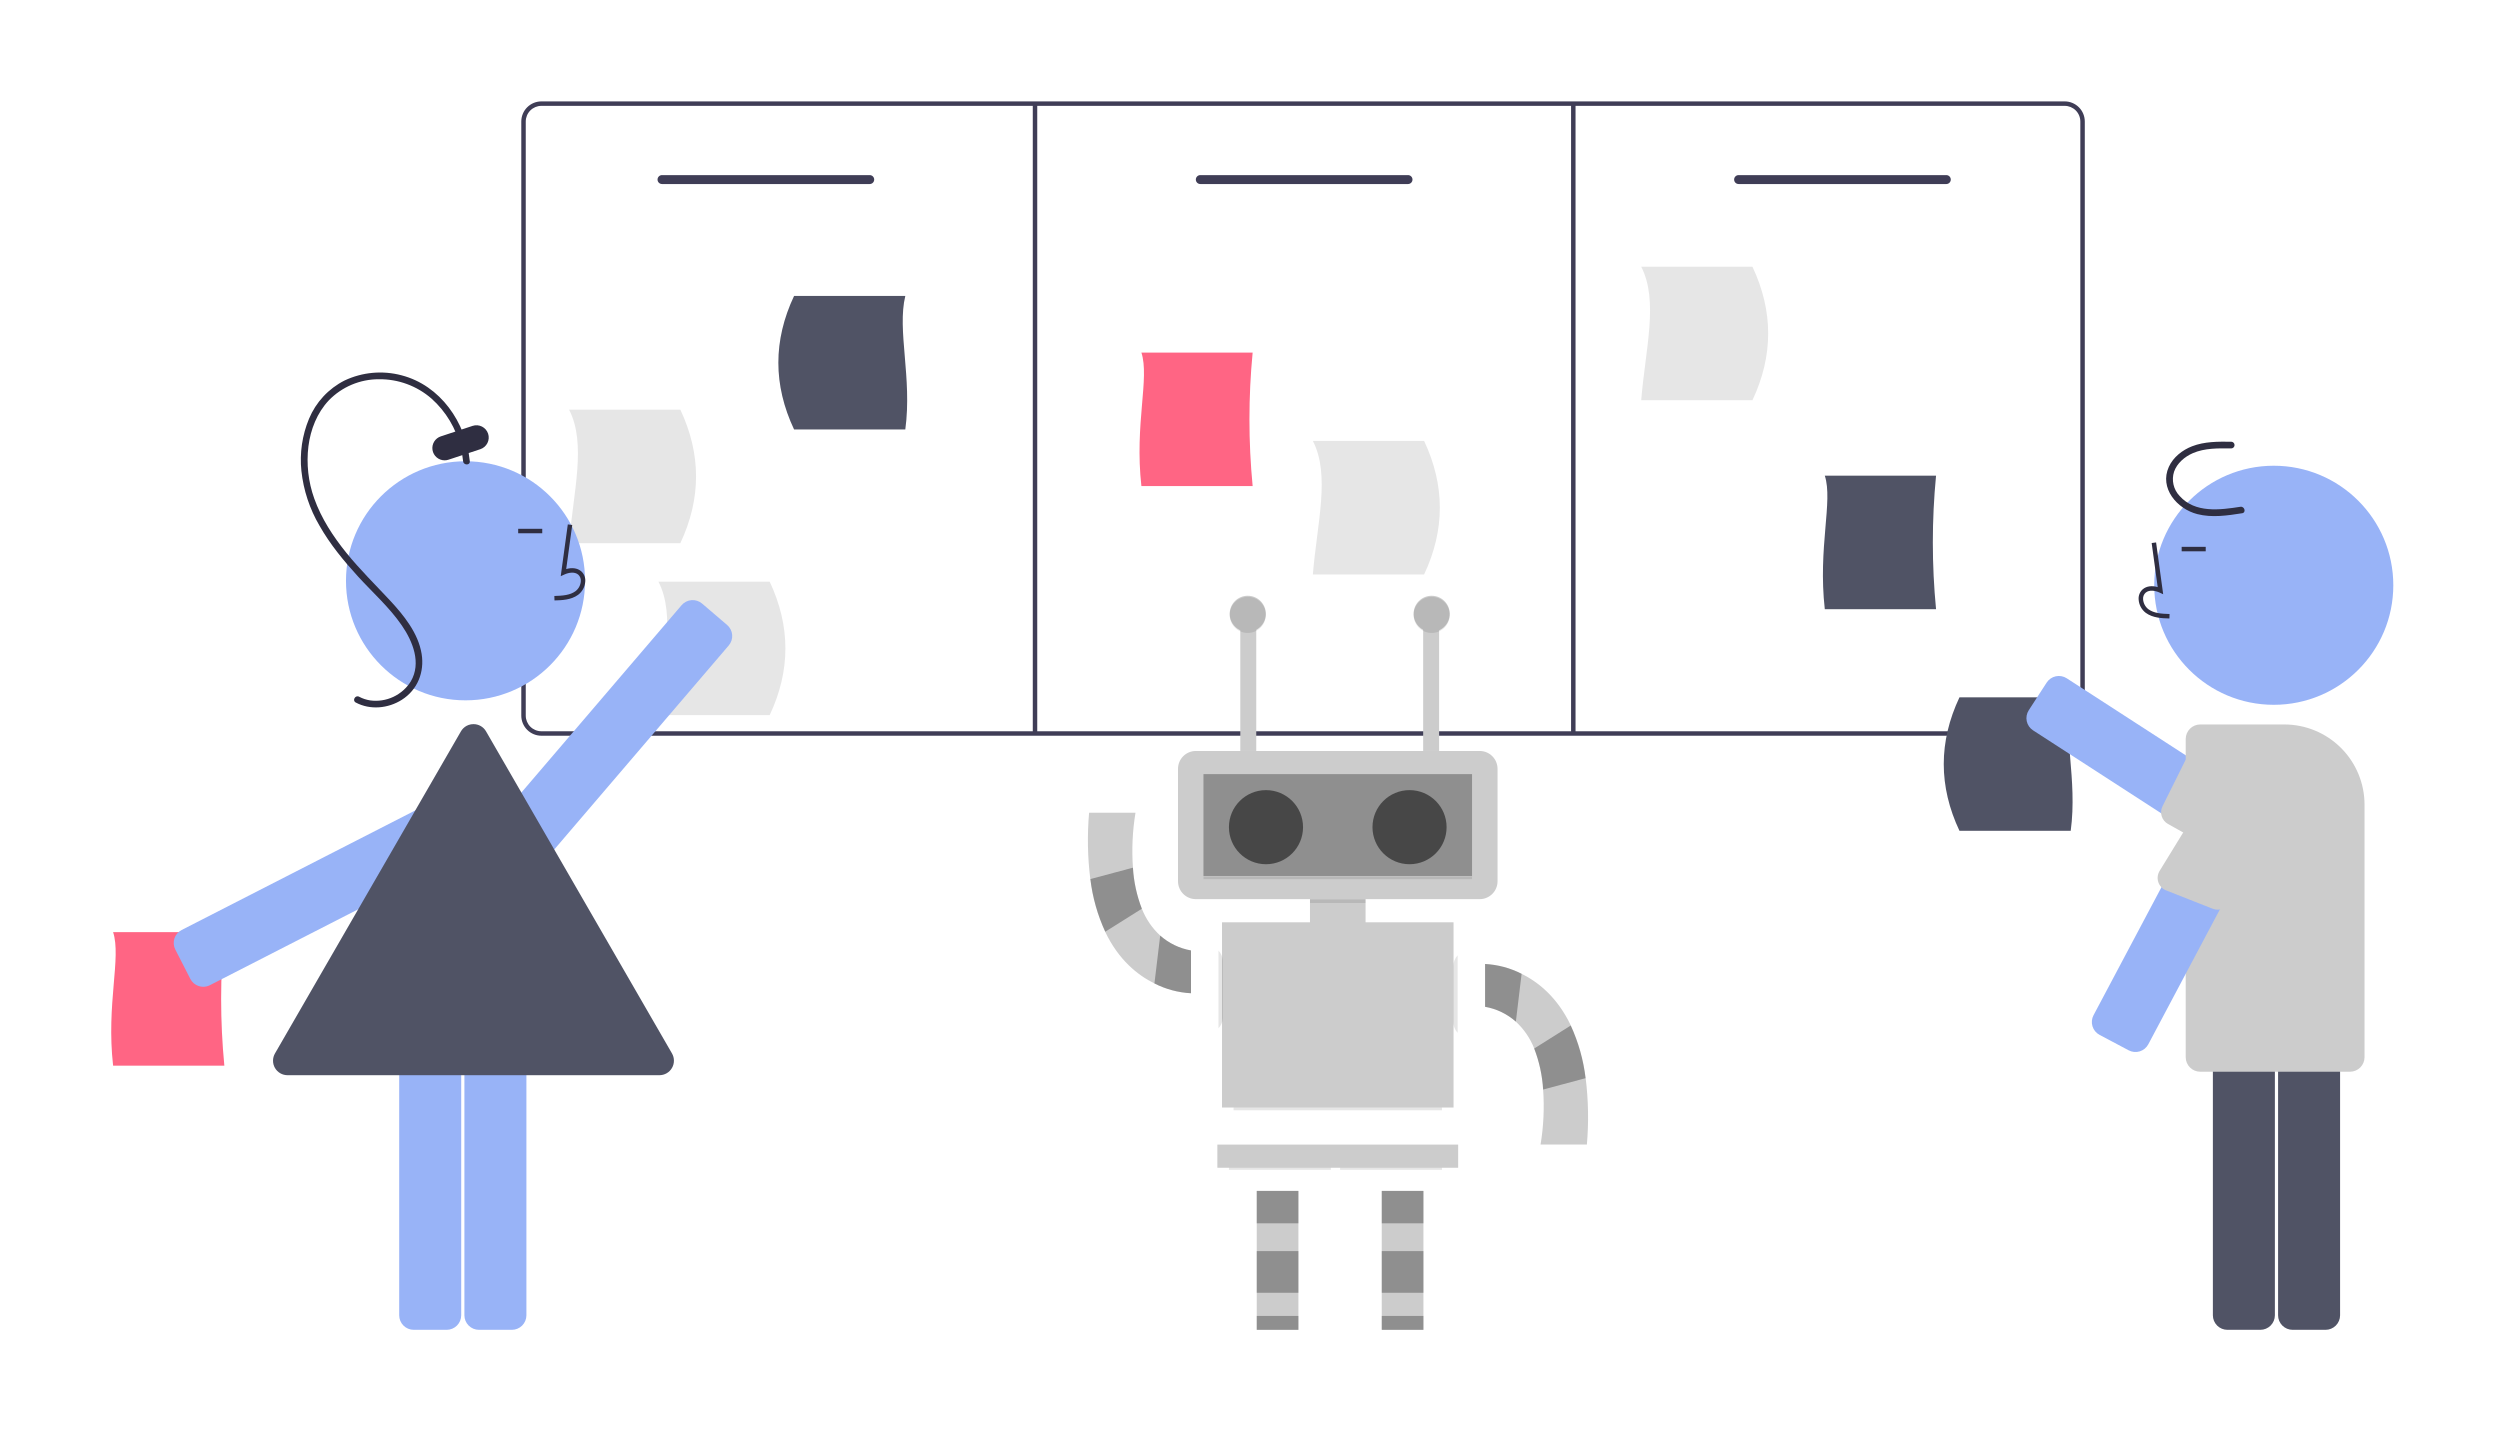 <?xml version="1.0" encoding="utf-8"?>
<svg width="945" height="540" viewBox="0 0 945 540" fill="none" xmlns="http://www.w3.org/2000/svg">
<path d="M780.454 278.105H204.646C202.632 278.103 200.7 277.302 199.276 275.877C197.851 274.453 197.05 272.521 197.047 270.507V45.925C197.05 43.91 197.851 41.979 199.276 40.554C200.7 39.13 202.632 38.328 204.646 38.326H780.454C782.469 38.328 784.4 39.13 785.825 40.554C787.249 41.979 788.05 43.91 788.053 45.925V270.507C788.05 272.521 787.249 274.453 785.825 275.877C784.4 277.302 782.469 278.103 780.454 278.105ZM204.646 40.015C203.079 40.017 201.577 40.64 200.469 41.748C199.361 42.856 198.738 44.358 198.736 45.925V270.507C198.738 272.074 199.361 273.576 200.469 274.684C201.577 275.792 203.079 276.415 204.646 276.417H780.454C782.021 276.415 783.523 275.792 784.631 274.684C785.739 273.576 786.362 272.074 786.364 270.507V45.925C786.362 44.358 785.739 42.856 784.631 41.748C783.523 40.64 782.021 40.017 780.454 40.015H204.646Z" fill="#3F3D56"/>
<path d="M473.499 183.734H431.447C428.817 160.341 434.62 142.905 431.447 133.271H473.499C471.883 150.054 471.883 166.952 473.499 183.734Z" fill="#FF6584"/>
<path d="M731.824 230.27H689.772C687.142 206.877 692.944 189.441 689.772 179.808H731.824C730.208 196.59 730.208 213.488 731.824 230.27Z" fill="#505365"/>
<path d="M257.169 205.317H215.116C216.693 185.914 221.777 167.795 215.116 154.854H257.169C265.086 171.675 265.086 188.496 257.169 205.317Z" fill="#E6E6E6"/>
<path d="M290.94 270.329H248.888C250.465 250.926 255.549 232.807 248.888 219.866H290.94C298.858 236.687 298.858 253.508 290.94 270.329Z" fill="#E6E6E6"/>
<path d="M662.429 151.283H620.377C621.954 131.88 627.038 113.761 620.377 100.82H662.429C670.347 117.641 670.347 134.462 662.429 151.283Z" fill="#E6E6E6"/>
<path d="M538.318 217.138H496.266C497.843 197.734 502.927 179.616 496.266 166.675H538.318C546.236 183.496 546.236 200.317 538.318 217.138Z" fill="#E6E6E6"/>
<path d="M300.156 162.331H342.208C344.838 142.924 339.035 124.806 342.208 111.868H300.156C292.238 128.689 292.238 145.51 300.156 162.331Z" fill="#505365"/>
<path d="M328.757 69.566H250.238C249.79 69.566 249.361 69.388 249.044 69.071C248.727 68.754 248.549 68.325 248.549 67.877C248.549 67.429 248.727 67 249.044 66.683C249.361 66.366 249.79 66.189 250.238 66.189H328.757C329.205 66.189 329.635 66.366 329.951 66.683C330.268 67 330.446 67.429 330.446 67.877C330.446 68.325 330.268 68.754 329.951 69.071C329.635 69.388 329.205 69.566 328.757 69.566Z" fill="#3F3D56"/>
<path d="M532.232 69.566H453.713C453.265 69.566 452.836 69.388 452.519 69.071C452.202 68.754 452.024 68.325 452.024 67.877C452.024 67.429 452.202 67 452.519 66.683C452.836 66.366 453.265 66.189 453.713 66.189H532.232C532.68 66.189 533.109 66.366 533.426 66.683C533.743 67 533.921 67.429 533.921 67.877C533.921 68.325 533.743 68.754 533.426 69.071C533.109 69.388 532.68 69.566 532.232 69.566Z" fill="#3F3D56"/>
<path d="M735.707 69.566H657.187C656.74 69.566 656.31 69.388 655.993 69.071C655.677 68.754 655.499 68.325 655.499 67.877C655.499 67.429 655.677 67 655.993 66.683C656.31 66.366 656.74 66.189 657.187 66.189H735.707C736.154 66.189 736.584 66.366 736.901 66.683C737.217 67 737.395 67.429 737.395 67.877C737.395 68.325 737.217 68.754 736.901 69.071C736.584 69.388 736.154 69.566 735.707 69.566Z" fill="#3F3D56"/>
<path d="M392.079 39.171H390.391V277.262H392.079V39.171Z" fill="#3F3D56"/>
<path d="M595.554 39.171H593.865V277.262H595.554V39.171Z" fill="#3F3D56"/>
<path d="M84.804 402.816H42.752C40.122 379.423 45.925 361.987 42.752 352.354H84.804C83.188 369.136 83.188 386.034 84.804 402.816Z" fill="#FF6584"/>
<path d="M175.968 264.729C200.923 264.729 221.153 244.499 221.153 219.543C221.153 194.588 200.923 174.357 175.968 174.357C151.012 174.357 130.782 194.588 130.782 219.543C130.782 244.499 151.012 264.729 175.968 264.729Z" fill="#98B3F7"/>
<path d="M168.848 502.673H156.387C154.932 502.672 153.537 502.093 152.508 501.064C151.479 500.035 150.9 498.64 150.899 497.185V393.326C150.9 391.871 151.479 390.476 152.508 389.447C153.537 388.418 154.932 387.84 156.387 387.838H168.848C170.303 387.84 171.698 388.418 172.727 389.447C173.755 390.476 174.334 391.871 174.336 393.326V497.185C174.334 498.64 173.755 500.035 172.727 501.064C171.698 502.093 170.303 502.672 168.848 502.673Z" fill="#98B3F7"/>
<path d="M193.495 502.673H181.033C179.578 502.672 178.183 502.093 177.155 501.064C176.126 500.035 175.547 498.64 175.545 497.185V393.326C175.547 391.871 176.126 390.476 177.155 389.447C178.183 388.418 179.578 387.84 181.033 387.838H193.495C194.95 387.84 196.345 388.418 197.374 389.447C198.402 390.476 198.981 391.871 198.983 393.326V497.185C198.981 498.64 198.402 500.035 197.374 501.064C196.345 502.093 194.95 502.672 193.495 502.673Z" fill="#98B3F7"/>
<path d="M76.834 373.011C76.259 373.011 75.688 372.92 75.142 372.743C74.455 372.524 73.818 372.17 73.269 371.702C72.72 371.235 72.269 370.664 71.942 370.021L66.265 358.928C65.937 358.286 65.738 357.586 65.68 356.868C65.622 356.15 65.707 355.427 65.928 354.741C66.15 354.055 66.504 353.42 66.971 352.871C67.438 352.322 68.009 351.871 68.65 351.543L161.103 304.222C161.745 303.893 162.445 303.695 163.163 303.637C163.882 303.579 164.604 303.663 165.29 303.885C165.976 304.106 166.612 304.461 167.161 304.928C167.709 305.395 168.161 305.966 168.489 306.607L174.167 317.7C174.83 318.996 174.951 320.501 174.504 321.886C174.057 323.271 173.078 324.422 171.782 325.085L79.329 372.406C78.557 372.803 77.701 373.01 76.834 373.011Z" fill="#98B3F7"/>
<path d="M203.783 324.841C202.477 324.843 201.215 324.375 200.225 323.524L190.754 315.425C189.65 314.478 188.966 313.132 188.853 311.681C188.739 310.231 189.206 308.794 190.15 307.687L257.65 228.752C258.597 227.648 259.943 226.964 261.394 226.851C262.845 226.737 264.281 227.204 265.387 228.149L274.858 236.248C275.406 236.716 275.856 237.288 276.183 237.93C276.51 238.573 276.707 239.273 276.763 239.992C276.819 240.71 276.733 241.433 276.51 242.118C276.287 242.803 275.931 243.438 275.462 243.985L207.963 322.92C207.496 323.469 206.924 323.92 206.282 324.247C205.639 324.574 204.938 324.77 204.219 324.825C204.073 324.836 203.928 324.841 203.783 324.841Z" fill="#98B3F7"/>
<path d="M177.587 174.351C176.116 159.695 166.484 145.68 151.78 141.865C144.604 139.96 136.987 140.651 130.271 143.816C124.192 146.883 119.413 152.026 116.8 158.313C114.222 164.533 113.234 171.298 113.928 177.995C114.713 185.314 117.049 192.382 120.781 198.727C124.77 205.759 129.956 212.046 135.4 217.99C140.947 224.046 147.222 229.619 151.89 236.418C156.029 242.448 159.358 250.638 155.278 257.579C153.68 260.124 151.381 262.154 148.658 263.426C145.936 264.697 142.904 265.157 139.926 264.75C138.465 264.528 137.053 264.06 135.75 263.364C134.312 262.596 133.031 264.782 134.471 265.551C139.934 268.467 146.726 267.806 151.887 264.527C157.835 260.746 160.49 254.075 159.376 247.178C158.105 239.315 152.622 232.564 147.357 226.904C141.858 220.992 136.098 215.346 131.004 209.065C125.973 202.861 121.481 196.013 118.788 188.45C116.526 182.129 115.771 175.368 116.584 168.704C117.387 162.34 119.861 156.035 124.301 151.326C126.755 148.797 129.693 146.788 132.94 145.418C136.187 144.048 139.676 143.345 143.2 143.352C150.514 143.258 157.606 145.865 163.117 150.674C168.552 155.535 172.387 161.928 174.117 169.012C174.559 170.766 174.872 172.551 175.054 174.351C175.215 175.957 177.75 175.974 177.587 174.351Z" fill="#2F2E41"/>
<path d="M168.067 174.008C166.963 174.006 165.896 173.612 165.057 172.896C164.218 172.179 163.661 171.188 163.486 170.098C163.312 169.008 163.531 167.892 164.104 166.95C164.678 166.007 165.568 165.299 166.616 164.953L178.642 160.982C179.811 160.596 181.086 160.69 182.186 161.244C183.286 161.798 184.12 162.766 184.507 163.935C184.893 165.105 184.799 166.38 184.245 167.479C183.691 168.579 182.723 169.414 181.553 169.8L169.528 173.771C169.056 173.928 168.563 174.007 168.067 174.008Z" fill="#2F2E41"/>
<path d="M249.257 406.426H108.698C107.733 406.43 106.785 406.178 105.949 405.697C105.112 405.217 104.418 404.523 103.935 403.688C103.453 402.853 103.2 401.904 103.202 400.94C103.203 399.975 103.46 399.028 103.945 398.194L174.225 276.467C174.468 276.045 174.764 275.657 175.107 275.312L175.121 275.299L175.127 275.293C175.897 274.529 176.879 274.015 177.946 273.818C178.017 273.804 178.088 273.792 178.16 273.782C178.431 273.742 178.704 273.722 178.978 273.723C179.942 273.717 180.891 273.968 181.726 274.45C182.561 274.933 183.253 275.629 183.73 276.467L254.01 398.194C254.491 399.028 254.745 399.975 254.745 400.938C254.745 401.902 254.491 402.848 254.01 403.682C253.528 404.516 252.835 405.209 252.001 405.691C251.167 406.173 250.22 406.426 249.257 406.426Z" fill="#505365"/>
<path d="M209.592 226.967L209.545 225.279C212.687 225.191 215.456 224.994 217.537 223.474C218.127 223.018 218.612 222.441 218.959 221.781C219.306 221.122 219.507 220.395 219.548 219.651C219.584 219.196 219.515 218.739 219.347 218.315C219.178 217.891 218.913 217.512 218.574 217.207C217.193 216.039 214.97 216.417 213.35 217.161L211.953 217.801L214.632 198.222L216.305 198.451L214.026 215.106C216.228 214.459 218.267 214.737 219.664 215.917C220.201 216.386 220.622 216.972 220.894 217.629C221.167 218.287 221.283 218.999 221.235 219.71C221.186 220.71 220.918 221.687 220.452 222.573C219.985 223.459 219.33 224.232 218.533 224.838C215.859 226.792 212.384 226.889 209.592 226.967Z" fill="#2F2E41"/>
<path d="M204.967 199.887H195.873V201.575H204.967V199.887Z" fill="#2F2E41"/>
<path d="M740.678 314.052H782.73C785.36 294.645 779.558 276.527 782.73 263.589H740.678C732.761 280.41 732.761 297.231 740.678 314.052Z" fill="#505365"/>
<path d="M855.681 332.505L768.492 276.07C767.887 275.678 767.365 275.171 766.956 274.578C766.546 273.985 766.258 273.317 766.107 272.612C765.956 271.907 765.945 271.18 766.076 270.471C766.206 269.762 766.475 269.086 766.866 268.481L773.638 258.02C774.43 256.799 775.673 255.942 777.096 255.638C778.518 255.333 780.004 255.605 781.226 256.394L868.416 312.828C869.637 313.621 870.493 314.864 870.798 316.287C871.102 317.71 870.831 319.196 870.042 320.418L863.27 330.879C862.479 332.1 861.235 332.957 859.812 333.262C858.389 333.566 856.903 333.294 855.681 332.505Z" fill="#98B3F7"/>
<path d="M855.937 331.806L819.489 311.454C818.353 310.819 817.504 309.771 817.119 308.527C816.735 307.283 816.844 305.939 817.424 304.774L825.868 287.809C826.201 287.139 826.679 286.551 827.267 286.088C827.855 285.625 828.538 285.297 829.268 285.13C829.997 284.962 830.755 284.958 831.486 285.118C832.217 285.278 832.904 285.598 833.497 286.056L868.219 312.837C869.344 313.568 870.135 314.716 870.416 316.029C870.698 317.341 870.448 318.712 869.721 319.841L862.949 330.304C862.217 331.432 861.068 332.224 859.753 332.505C858.439 332.787 857.066 332.535 855.937 331.806Z" fill="#CCCCCC"/>
<path d="M859.483 266.418C884.438 266.418 904.669 246.187 904.669 221.232C904.669 196.276 884.438 176.046 859.483 176.046C834.527 176.046 814.297 196.276 814.297 221.232C814.297 246.187 834.527 266.418 859.483 266.418Z" fill="#98B3F7"/>
<path d="M861.115 497.185V393.325C861.116 391.87 861.695 390.475 862.724 389.446C863.753 388.417 865.147 387.839 866.602 387.837H879.064C880.519 387.839 881.914 388.417 882.943 389.446C883.971 390.475 884.55 391.87 884.552 393.325V497.185C884.55 498.64 883.971 500.035 882.943 501.064C881.914 502.093 880.519 502.671 879.064 502.673H866.602C865.147 502.671 863.753 502.093 862.724 501.064C861.695 500.035 861.116 498.64 861.115 497.185Z" fill="#505365"/>
<path d="M836.468 497.185V393.325C836.469 391.87 837.048 390.475 838.077 389.446C839.106 388.417 840.501 387.839 841.956 387.837H854.417C855.872 387.839 857.267 388.417 858.296 389.446C859.325 390.475 859.903 391.87 859.905 393.325V497.185C859.903 498.64 859.325 500.035 858.296 501.064C857.267 502.093 855.872 502.671 854.417 502.673H841.956C840.501 502.671 839.106 502.093 838.077 501.064C837.048 500.035 836.469 498.64 836.468 497.185Z" fill="#505365"/>
<path d="M826.198 399.625V279.334C826.2 277.879 826.778 276.484 827.807 275.455C828.836 274.426 830.231 273.847 831.686 273.846H863.504C871.534 273.855 879.234 277.049 884.912 282.728C890.591 288.406 893.785 296.106 893.794 304.136V399.625C893.793 401.08 893.214 402.475 892.185 403.503C891.156 404.532 889.761 405.111 888.306 405.113H831.686C830.231 405.111 828.836 404.532 827.807 403.503C826.778 402.475 826.2 401.08 826.198 399.625Z" fill="#CCCCCC"/>
<path d="M820.042 233.786L820.089 232.097C816.947 232.01 814.178 231.813 812.097 230.292C811.507 229.837 811.022 229.259 810.675 228.6C810.328 227.94 810.127 227.213 810.086 226.469C810.05 226.014 810.118 225.557 810.287 225.133C810.456 224.709 810.72 224.33 811.059 224.025C812.441 222.858 814.663 223.235 816.284 223.979L817.681 224.62L815.002 205.04L813.329 205.269L815.608 221.924C813.406 221.277 811.367 221.555 809.969 222.736C809.433 223.204 809.012 223.79 808.74 224.448C808.467 225.106 808.351 225.818 808.399 226.528C808.448 227.528 808.715 228.505 809.182 229.391C809.649 230.277 810.304 231.05 811.101 231.656C813.775 233.61 817.249 233.707 820.042 233.786Z" fill="#2F2E41"/>
<path d="M833.761 206.705H824.667V208.394H833.761V206.705Z" fill="#2F2E41"/>
<path d="M804.636 397.019L793.629 391.178C792.344 390.494 791.384 389.329 790.957 387.938C790.531 386.547 790.673 385.043 791.354 383.757L840.039 292.015C840.723 290.731 841.888 289.77 843.279 289.344C844.67 288.917 846.174 289.06 847.46 289.74L858.467 295.582C859.751 296.265 860.712 297.43 861.139 298.821C861.566 300.212 861.423 301.716 860.743 303.002L812.057 394.744C811.72 395.381 811.26 395.946 810.705 396.405C810.149 396.865 809.508 397.21 808.819 397.421C808.129 397.633 807.405 397.706 806.687 397.637C805.97 397.568 805.273 397.358 804.636 397.019Z" fill="#98B3F7"/>
<path d="M864.246 302.808L842.9 340.879C842.366 342.066 841.395 343.002 840.189 343.493C838.983 343.984 837.634 343.991 836.423 343.514L818.793 336.569C818.096 336.294 817.469 335.869 816.957 335.323C816.444 334.778 816.059 334.125 815.829 333.413C815.599 332.701 815.529 331.946 815.626 331.204C815.722 330.462 815.981 329.75 816.386 329.12L840.065 290.524C840.696 289.339 841.771 288.453 843.055 288.059C844.338 287.664 845.725 287.795 846.913 288.421L862.144 295.953C863.331 296.584 864.219 297.66 864.613 298.946C865.007 300.231 864.875 301.62 864.246 302.808Z" fill="#CCCCCC"/>
<path d="M846.863 191.563C839.115 192.774 829.738 194.014 823.913 187.492C822.76 186.291 821.955 184.8 821.583 183.177C821.211 181.554 821.288 179.861 821.803 178.278C822.926 175.074 825.823 172.634 828.862 171.308C833.406 169.326 838.581 169.448 843.435 169.503C843.764 169.491 844.075 169.353 844.303 169.117C844.531 168.88 844.659 168.565 844.659 168.236C844.659 167.908 844.531 167.592 844.303 167.356C844.075 167.12 843.764 166.981 843.435 166.97C838.48 166.914 833.295 166.867 828.604 168.694C824.912 170.133 821.493 172.799 819.821 176.469C816.156 184.515 822.924 192.372 830.571 194.331C836.151 195.76 841.945 194.879 847.536 194.005C849.142 193.754 848.46 191.313 846.863 191.563Z" fill="#2F2E41"/>
<path d="M450.197 375.449V359.264C445.872 358.505 441.842 356.561 438.554 353.65C435.514 350.836 433.147 347.373 431.631 343.518C429.71 338.554 428.57 333.322 428.254 328.008C427.759 321.06 428.082 314.078 429.217 307.205H411.681C410.952 315.568 411.104 323.984 412.137 332.314C412.965 339.2 414.862 345.914 417.759 352.214C422.825 362.852 430.044 368.619 436.376 371.751C440.673 373.939 445.382 375.199 450.197 375.449Z" fill="#CCCCCC"/>
<path opacity="0.3" d="M450.197 375.449V359.264C445.872 358.505 441.842 356.561 438.554 353.65L436.376 371.743C440.672 373.933 445.381 375.196 450.197 375.449Z" fill="black"/>
<path opacity="0.3" d="M431.623 343.492C429.702 338.528 428.562 333.296 428.246 327.983L412.162 332.288C412.991 339.174 414.888 345.888 417.785 352.188L431.623 343.492Z" fill="black"/>
<path d="M561.359 364.387V380.572C565.682 381.331 569.71 383.274 572.994 386.186C576.039 388.997 578.409 392.461 579.925 396.318C581.843 401.283 582.982 406.515 583.303 411.828C583.799 418.776 583.473 425.759 582.332 432.631H599.842C600.569 424.268 600.413 415.852 599.378 407.522C598.552 400.637 596.658 393.923 593.763 387.622C588.698 376.984 581.479 371.217 575.138 368.085C570.855 365.901 566.161 364.642 561.359 364.387Z" fill="#CCCCCC"/>
<path opacity="0.3" d="M561.359 364.387V380.572C565.682 381.331 569.71 383.274 572.994 386.186L575.172 368.093C570.879 365.902 566.173 364.64 561.359 364.387Z" fill="black"/>
<path opacity="0.3" d="M579.926 396.344C581.843 401.309 582.982 406.54 583.303 411.853L599.345 407.547C598.519 400.663 596.625 393.949 593.73 387.647L579.926 396.344Z" fill="black"/>
<path d="M551.186 432.655H460.163V441.411H551.186V432.655Z" fill="#CCCCCC"/>
<path d="M522.303 450.159V462.41V472.913V488.667V497.423V502.674H538.057V497.423V488.667V472.913V462.41V450.159H522.303Z" fill="#CCCCCC"/>
<path d="M475.048 462.41V472.913V488.667V497.423V502.674H490.802V497.423V488.667V472.913V462.41V450.159H475.048V462.41Z" fill="#CCCCCC"/>
<path opacity="0.3" d="M490.802 450.159H475.048V462.41H490.802V450.159Z" fill="black"/>
<path opacity="0.3" d="M490.802 472.912H475.048V488.667H490.802V472.912Z" fill="black"/>
<path opacity="0.3" d="M490.802 497.421H475.048V502.672H490.802V497.421Z" fill="black"/>
<path opacity="0.3" d="M538.057 450.159H522.303V462.41H538.057V450.159Z" fill="black"/>
<path opacity="0.3" d="M538.057 472.912H522.303V488.667H538.057V472.912Z" fill="black"/>
<path opacity="0.3" d="M538.057 497.421H522.303V502.672H538.057V497.421Z" fill="black"/>
<path opacity="0.1" d="M503.053 441.402H464.544V442.204H503.053V441.402Z" fill="black"/>
<path opacity="0.1" d="M545.065 441.402H506.557V442.204H545.065V441.402Z" fill="black"/>
<path d="M559.316 283.866H452.04C448.31 283.866 445.286 286.89 445.286 290.621V333.122C445.286 336.853 448.31 339.877 452.04 339.877H559.316C563.047 339.877 566.071 336.853 566.071 333.122V290.621C566.071 286.89 563.047 283.866 559.316 283.866Z" fill="#CCCCCC"/>
<path opacity="0.3" d="M556.437 292.612H454.911V331.121H556.437V292.612Z" fill="black"/>
<path opacity="0.5" d="M478.543 326.679C486.279 326.679 492.55 320.408 492.55 312.672C492.55 304.936 486.279 298.665 478.543 298.665C470.807 298.665 464.536 304.936 464.536 312.672C464.536 320.408 470.807 326.679 478.543 326.679Z" fill="black"/>
<path opacity="0.5" d="M532.806 326.679C540.542 326.679 546.813 320.408 546.813 312.672C546.813 304.936 540.542 298.665 532.806 298.665C525.07 298.665 518.799 304.936 518.799 312.672C518.799 320.408 525.07 326.679 532.806 326.679Z" fill="black"/>
<path d="M516.181 339.876H495.175V352.135H516.181V339.876Z" fill="#CCCCCC"/>
<path d="M549.438 348.631H461.919V418.648H549.438V348.631Z" fill="#CCCCCC"/>
<path opacity="0.1" d="M550.992 361.11V390.424C549.944 389.291 549.362 387.805 549.362 386.262V365.256C549.362 363.718 549.944 362.237 550.992 361.11Z" fill="black"/>
<path opacity="0.1" d="M462.231 363.026V384.978C462.123 386.364 461.545 387.671 460.593 388.684V359.328C461.543 360.339 462.121 361.643 462.231 363.026Z" fill="black"/>
<path opacity="0.1" d="M545.065 418.647H466.292V419.686H545.065V418.647Z" fill="black"/>
<path d="M474.862 232.025H468.834V283.865H474.862V232.025Z" fill="#CCCCCC"/>
<path d="M543.984 232.025H537.956V283.865H543.984V232.025Z" fill="#CCCCCC"/>
<path d="M471.654 238.856C475.426 238.856 478.484 235.798 478.484 232.026C478.484 228.253 475.426 225.195 471.654 225.195C467.881 225.195 464.823 228.253 464.823 232.026C464.823 235.798 467.881 238.856 471.654 238.856Z" fill="#CCCCCC"/>
<path d="M541.172 238.856C544.945 238.856 548.003 235.798 548.003 232.026C548.003 228.253 544.945 225.195 541.172 225.195C537.4 225.195 534.342 228.253 534.342 232.026C534.342 235.798 537.4 238.856 541.172 238.856Z" fill="#CCCCCC"/>
<path opacity="0.1" d="M556.437 331.281H454.911V332.328H556.437V331.281Z" fill="black"/>
<path opacity="0.1" d="M516.181 339.876H495.175V341.328H516.181V339.876Z" fill="black"/>
<path opacity="0.1" d="M471.654 239.261C475.426 239.261 478.484 236.203 478.484 232.431C478.484 228.659 475.426 225.601 471.654 225.601C467.881 225.601 464.823 228.659 464.823 232.431C464.823 236.203 467.881 239.261 471.654 239.261Z" fill="black"/>
<path opacity="0.1" d="M541.172 239.261C544.945 239.261 548.003 236.203 548.003 232.431C548.003 228.659 544.945 225.601 541.172 225.601C537.4 225.601 534.342 228.659 534.342 232.431C534.342 236.203 537.4 239.261 541.172 239.261Z" fill="black"/>
</svg>
